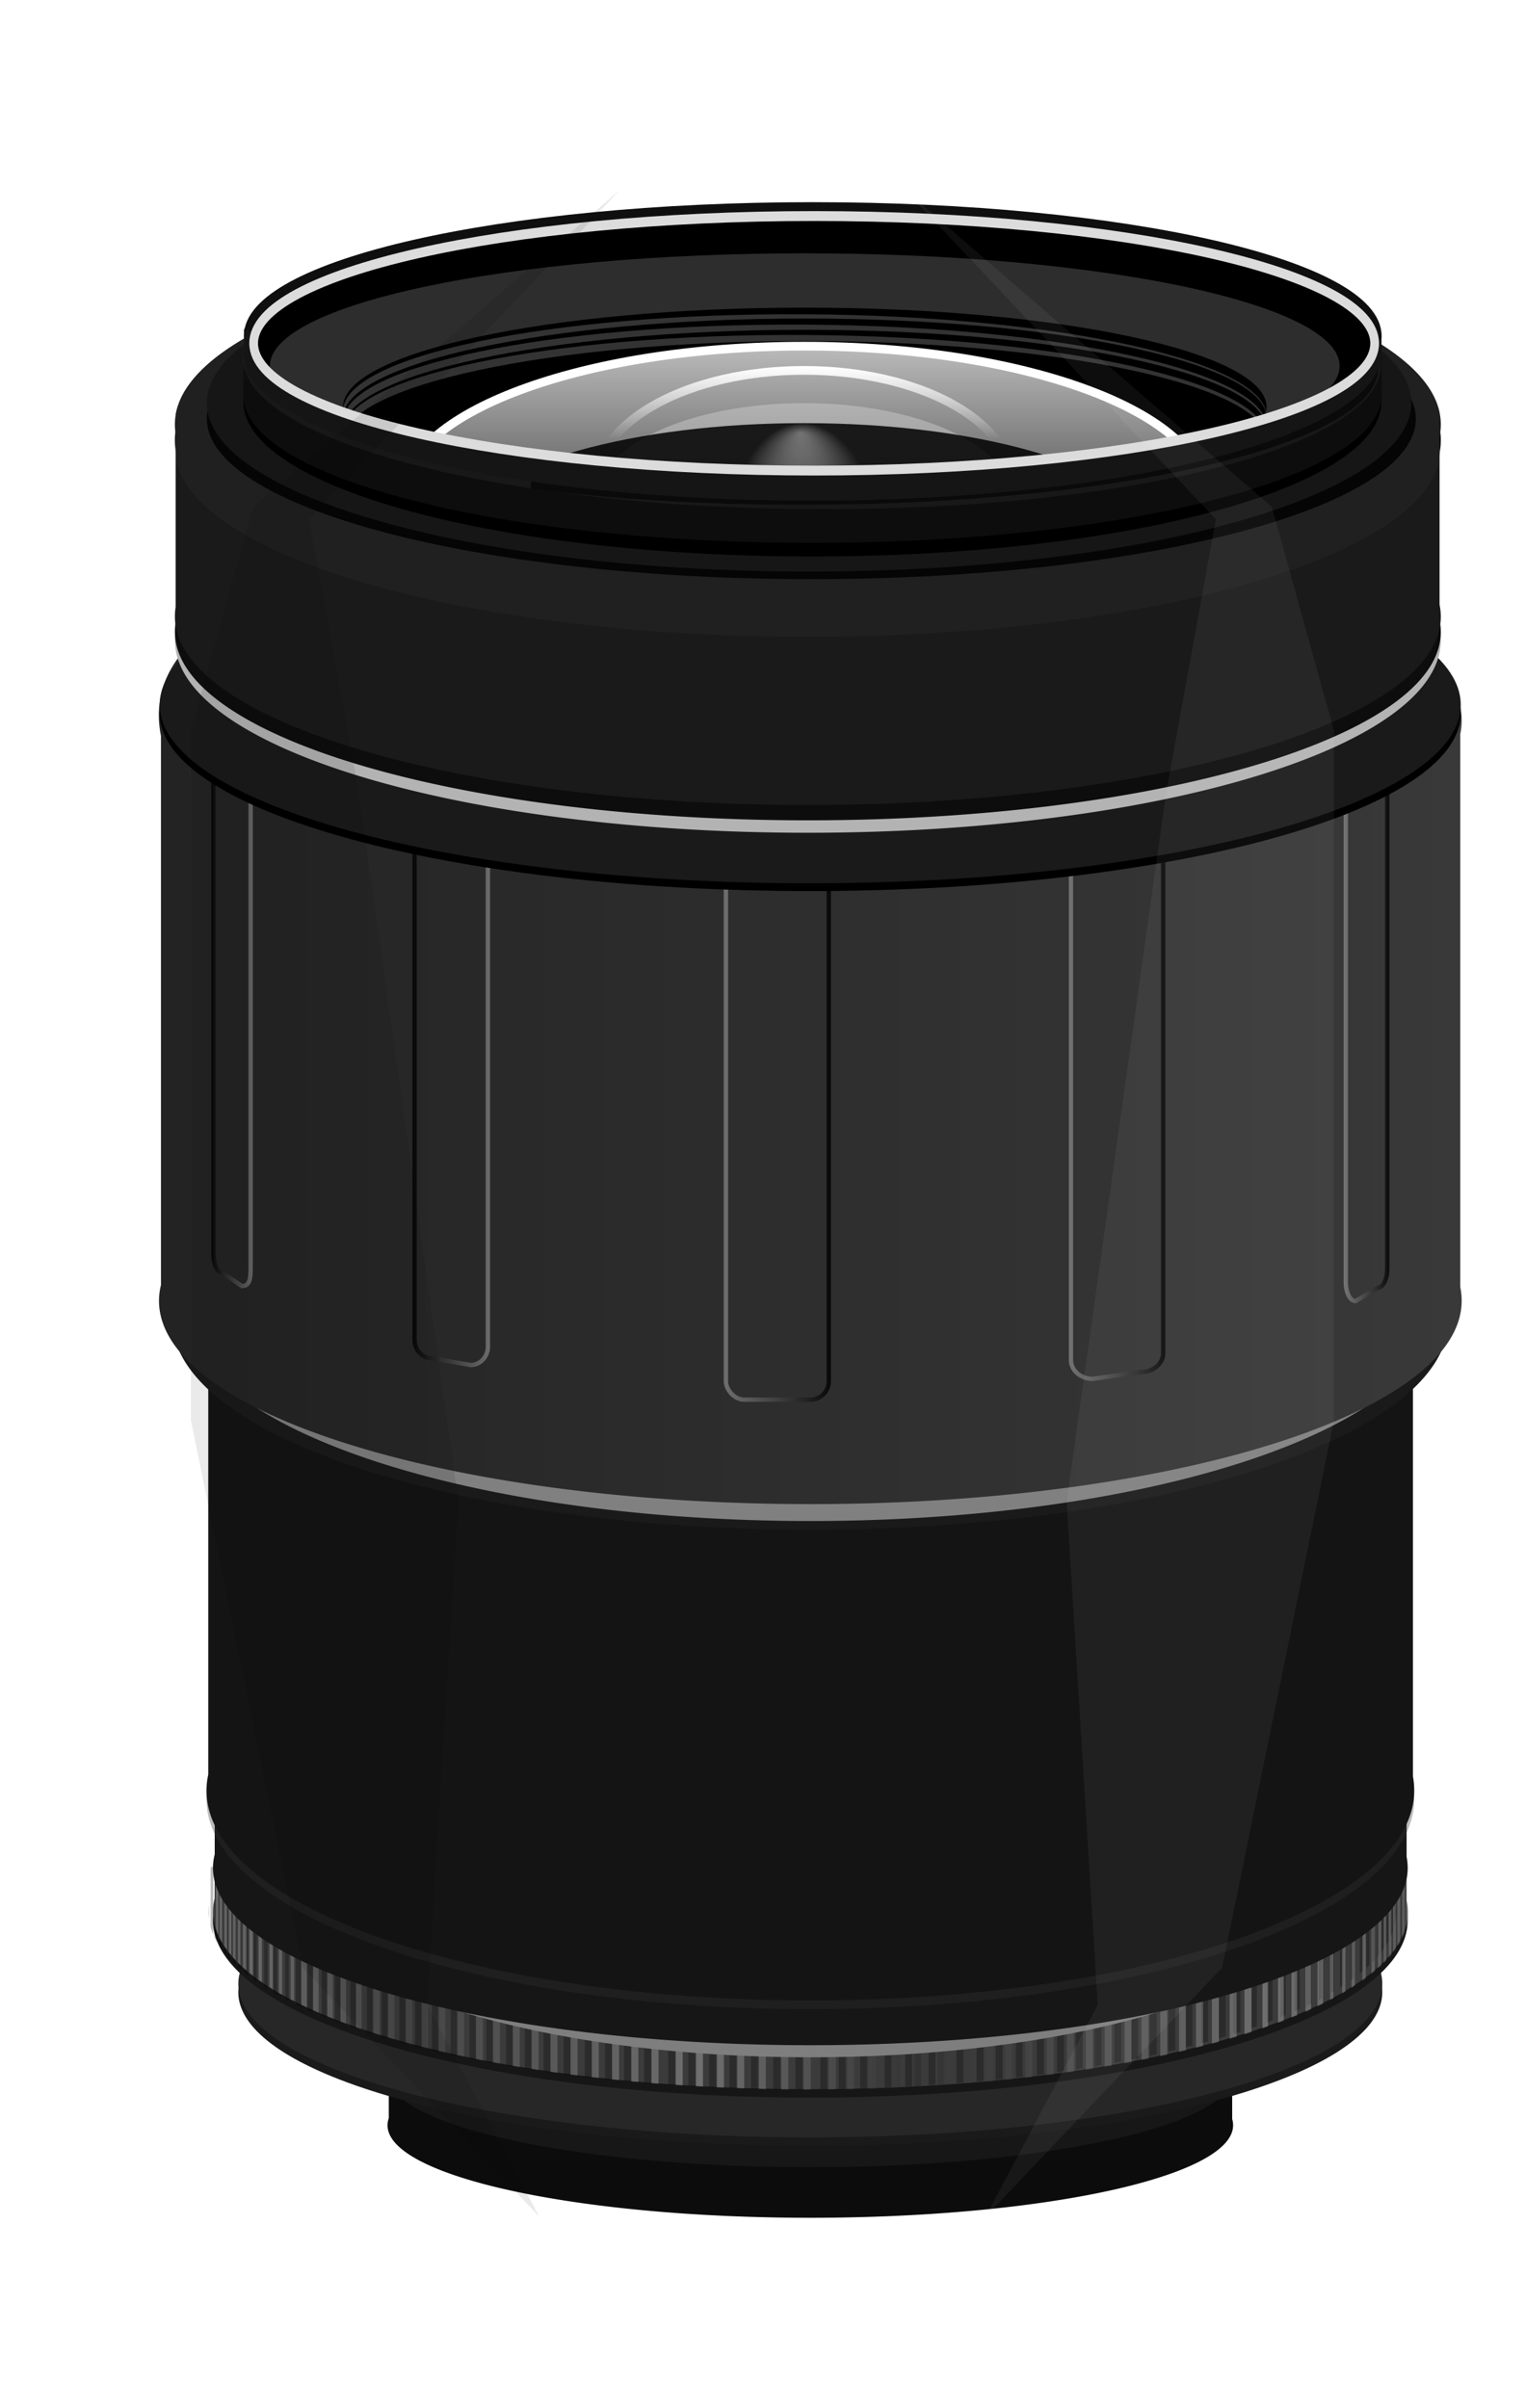 <svg xmlns="http://www.w3.org/2000/svg" xmlns:xlink="http://www.w3.org/1999/xlink" viewBox="0 0 442.56 698.86"><defs><linearGradient id="g" y2="541.47" gradientUnits="userSpaceOnUse" x2="500.98" gradientTransform="matrix(1.304 0 0 1.224 -380.88 -164.44)" y1="541.47" x1="483.68"><stop offset="0"/><stop offset="1" stop-opacity="0"/></linearGradient><linearGradient id="c"><stop offset="0" stop-color="#fff" stop-opacity="0"/><stop offset="1" stop-color="#fff"/></linearGradient><linearGradient id="a"><stop offset="0" stop-opacity="0"/><stop offset="1"/></linearGradient><linearGradient id="s" y2="400.08" gradientUnits="userSpaceOnUse" x2="56.051" gradientTransform="translate(461.51 -184.16) scale(1.223)" y1="400.08" x1="-144.95"><stop offset="0" stop-color="#333"/><stop offset="1"/></linearGradient><linearGradient id="d" y2="672.22" gradientUnits="userSpaceOnUse" x2="706.84" y1="672.22" x1="438"><stop offset="0" stop-color="#fff"/><stop offset=".173" stop-color="#646464"/><stop offset=".409" stop-color="#fff"/><stop offset=".592" stop-color="#191919"/><stop offset=".885" stop-color="#fff"/><stop offset="1" stop-color="#b3b3b3"/></linearGradient><linearGradient id="q" y2="399.26" gradientUnits="userSpaceOnUse" x2="212.89" gradientTransform="matrix(.654 0 0 1.269 224.23 -199.09)" y1="382.65" x1="212.89"><stop offset="0" stop-color="#fff"/><stop offset="1" stop-color="#fff" stop-opacity="0"/></linearGradient><linearGradient id="p" y2="435.91" gradientUnits="userSpaceOnUse" x2="212.89" gradientTransform="matrix(1.263 0 0 1.685 94.536 -365.73)" y1="375.31" x1="212.89"><stop offset="0" stop-color="#d8d8d8"/><stop offset="1" stop-color="#d8d8d8" stop-opacity="0"/></linearGradient><linearGradient id="i" y2="524.68" xlink:href="#a" gradientUnits="userSpaceOnUse" x2="701.13" gradientTransform="matrix(1.304 0 0 1.224 -380.88 -164.44)" y1="524.68" x1="690.92"/><linearGradient id="h" y2="543.11" xlink:href="#a" gradientUnits="userSpaceOnUse" x2="651.25" gradientTransform="matrix(1.304 0 0 1.224 -380.88 -164.44)" y1="543.11" x1="629.74"/><linearGradient id="f" y2="550.22" xlink:href="#a" gradientUnits="userSpaceOnUse" x2="576.84" gradientTransform="matrix(1.304 0 0 1.224 -380.88 -164.44)" y1="550.22" x1="552.95"/><linearGradient id="b"><stop offset="0" stop-color="#fff"/><stop offset="1" stop-color="#fff" stop-opacity="0"/></linearGradient><linearGradient id="j" y2="521.1" gradientUnits="userSpaceOnUse" x2="448.17" gradientTransform="matrix(1.304 0 0 1.224 -380.88 -164.44)" y1="521.1" x1="438.9"><stop offset="0"/><stop offset="1" stop-opacity="0"/></linearGradient><linearGradient id="n" y2="524.68" xlink:href="#b" gradientUnits="userSpaceOnUse" x2="701.13" gradientTransform="matrix(1.304 0 0 1.224 -380.88 -164.44)" y1="524.68" x1="690.92"/><linearGradient id="m" y2="543.11" xlink:href="#b" gradientUnits="userSpaceOnUse" x2="651.25" gradientTransform="matrix(1.304 0 0 1.224 -380.88 -164.44)" y1="543.11" x1="629.74"/><linearGradient id="k" y2="550.22" xlink:href="#b" gradientUnits="userSpaceOnUse" x2="576.84" gradientTransform="matrix(1.304 0 0 1.224 -380.88 -164.44)" y1="550.22" x1="552.95"/><linearGradient id="l" y2="541.47" xlink:href="#c" gradientUnits="userSpaceOnUse" x2="500.98" gradientTransform="matrix(1.304 0 0 1.224 -380.88 -164.44)" y1="541.47" x1="483.68"/><linearGradient id="o" y2="521.1" xlink:href="#c" gradientUnits="userSpaceOnUse" x2="448.17" gradientTransform="matrix(1.304 0 0 1.224 -380.88 -164.44)" y1="521.1" x1="438.9"/><linearGradient id="e" y2="544.12" gradientUnits="userSpaceOnUse" x2="717.2" gradientTransform="matrix(1.304 0 0 1.224 -380.88 -164.44)" y1="544.12" x1="427.29"><stop offset="0" stop-color="#232323"/><stop offset="1" stop-color="#393939"/></linearGradient><filter id="u" height="1.188" width="1.887" color-interpolation-filters="sRGB" y="-.094" x="-.443"><feGaussianBlur stdDeviation="18.214"/></filter><filter id="t" height="1.188" width="1.887" color-interpolation-filters="sRGB" y="-.094" x="-.443"><feGaussianBlur stdDeviation="18.214"/></filter><radialGradient id="r" fy="324.8" gradientUnits="userSpaceOnUse" cy="409.4" cx="212.89" gradientTransform="matrix(.239 -.007 .01 .368 308.46 187.65)" r="92.176"><stop offset="0" stop-color="#fff"/><stop offset="1" stop-color="#fff" stop-opacity="0"/></radialGradient></defs><g transform="translate(-130.15 -180.08)"><path d="M365.32 693.41c-67.762 0-122.71 12.016-122.71 26.85 0 .695.133 1.389.37 2.07v72.51a6.301 6.301 0 00-.37 2.07c0 14.834 54.943 26.85 122.71 26.85 67.762 0 122.68-12.016 122.68-26.85 0-.606-.084-1.213-.265-1.81v-73.03c.181-.597.265-1.204.265-1.81 0-14.834-54.916-26.85-122.68-26.85z" fill="#0c0c0c"/><path d="M365.32 678.73c-67.762 0-122.71 12.016-122.71 26.85 0 .695.133 1.389.37 2.07v72.51a6.301 6.301 0 00-.37 2.07c0 14.834 54.943 26.85 122.71 26.85 67.762 0 122.68-12.016 122.68-26.85 0-.606-.084-1.213-.265-1.81V707.39c.181-.597.265-1.204.265-1.81 0-14.834-54.916-26.85-122.68-26.85z" fill="#171717"/><path d="M365.32 586.32c-91.675 0-166.01 19.963-166.01 44.607 0 1.155.18 2.307.501 3.44v120.47a12.627 12.627 0 00-.501 3.44c0 24.644 74.331 44.607 166.01 44.607 91.675 0 165.97-19.963 165.97-44.607 0-1.007-.113-2.016-.358-3.006V633.94c.245-.99.358-2 .358-3.007 0-24.644-74.295-44.607-165.97-44.607z" fill="#1a1a1a"/><path d="M365.32 583.87c-91.675 0-166.01 19.963-166.01 44.607 0 1.155.18 2.307.501 3.44v120.47a12.627 12.627 0 00-.501 3.44c0 24.644 74.331 44.607 166.01 44.607 91.675 0 165.97-19.963 165.97-44.607 0-1.007-.113-2.016-.358-3.006V631.49c.245-.99.358-2 .358-3.007 0-24.644-74.295-44.607-165.97-44.607z" fill="#272727"/><path d="M365.33 539.11c-95.745 0-173.38 23.025-173.38 51.45 0 1.332.188 2.661.523 3.968v138.94a15.98 15.98 0 00-.523 3.968c0 28.424 77.631 51.45 173.38 51.45 95.745 0 173.34-23.025 173.34-51.45 0-1.162-.118-2.325-.374-3.468v-139.94c.256-1.143.374-2.306.374-3.468 0-28.424-77.594-51.45-173.34-51.45z" fill="#161616"/><path d="M365.33 536.66c-95.745 0-173.38 23.025-173.38 51.45 0 1.332.188 2.661.523 3.968v138.94a15.98 15.98 0 00-.523 3.968c0 28.424 77.631 51.45 173.38 51.45 95.745 0 173.34-23.025 173.34-51.45 0-1.162-.118-2.325-.374-3.468v-139.94c.256-1.143.374-2.306.374-3.468 0-28.424-77.594-51.45-173.34-51.45z" fill="#3b3b3b"/><path d="M191.633 721.826c-.211 0-.36.27-.36.612v16.904c.207.742.45 1.486.761 2.219v-19.124c0-.342-.19-.612-.4-.612zm1.162 1.3c-.21 0-.4.27-.4.612v18.589c.23.481.487.976.761 1.453V723.74c0-.343-.15-.612-.36-.612zm342.21.497c-.143.092-.281.317-.281.574v15.414c.452-1.52.721-3.035.721-4.59a16.13 16.13 0 00-.4-3.48v-7.917c-.015.006-.026-.01-.04 0zm-340.842 1.148c-.212 0-.401.27-.401.612v19.391c.225.351.472.685.721 1.033.038-.104.04-.217.04-.344v-20.08c0-.342-.149-.612-.36-.612zm339.848.115c-.21 0-.4.269-.4.611v16.982c.292-.599.538-1.192.761-1.798v-15.183c0-.343-.15-.612-.36-.612zm-338.597 1.53c-.212 0-.361.269-.361.611v19.545c.215.28.45.564.681.841.04-.094.08-.185.08-.306v-20.079c0-.342-.19-.612-.4-.612zm337.243.114c-.211 0-.4.27-.4.612v17.747c.286-.44.553-.895.801-1.34v-16.407c0-.342-.19-.612-.4-.612zm-1.264 1.652c-.211 0-.4.27-.4.612v17.862c.29-.375.537-.73.801-1.11v-16.752c0-.342-.19-.612-.4-.612zm-334.716 1.415c-.21 0-.4.27-.4.612v17.9c.24.273.507.532.761.803V730.21c0-.343-.15-.612-.36-.612zm1.443 1.3c-.211 0-.4.27-.4.613v18.128c.251.254.497.513.761.765V731.51c0-.343-.15-.612-.36-.612zm332.034.422c-.212 0-.401.307-.401.65v16.178c.264-.299.515-.616.761-.917v-15.261c0-.343-.15-.65-.36-.65zm-330.473.573c-.27 0-.481.27-.481.612v18.55c.311.283.634.56.962.841v-19.391c0-.343-.212-.612-.481-.612zm328.99.765c-.212 0-.401.27-.401.612v16.485c.26-.26.515-.541.761-.803v-15.68c0-.343-.15-.613-.36-.613zm-337.876.344c-.089.662-.12 1.361-.12 2.027 0 .66.037 1.297.12 1.951v-3.978zm10.78.612c-.269 0-.52.308-.52.65v18.36c.326.267.66.537 1.001.802v-19.161c0-.343-.212-.65-.48-.65zm325.533 0c-.269 0-.48.308-.48.65v17.02c.332-.298.647-.58.961-.88v-16.14c0-.343-.211-.65-.48-.65zm-322.928 1.76c-.269 0-.48.27-.48.612v18.664c.314.227.636.463.961.689v-19.353c0-.342-.211-.612-.48-.612zm321.084 0c-.269 0-.52.27-.52.612v16.904c.328-.265.646-.536.961-.803v-16.102c0-.342-.172-.612-.44-.612zm-317.962 1.644c-.27 0-.481.27-.481.612v19.124c.329.21.623.441.961.65V737.63c0-.343-.211-.612-.48-.612zm315.318.115c-.269 0-.48.27-.48.612v17.097c.329-.235.643-.452.961-.689v-16.407c0-.343-.212-.612-.48-.612zm-3.126 1.645c-.269 0-.48.27-.48.612v17.555c.333-.21.637-.437.961-.65V739.39c0-.343-.212-.612-.48-.612zm-309.515.122c-.269 0-.44.27-.44.612v18.933c.316.184.637.352.961.535v-19.467c0-.343-.252-.612-.52-.612zm3.487 1.3c-.27 0-.521.27-.521.612v19.507c.326.172.669.326 1.002.497v-20.003c0-.343-.212-.612-.481-.612zm303.299.421c-.27 0-.481.27-.481.612v17.365c.324-.188.644-.385.961-.574v-16.79c0-.343-.211-.612-.48-.612zm-300.204 1.11c-.327 0-.561.269-.561.611v19.507c.509.248 1.04.52 1.563.765.02-.064.04-.12.04-.191v-20.08a.607.607 0 00-.601-.612h-.44zm296.799.229c-.27 0-.521.27-.521.612v17.9c.318-.167.65-.33.962-.498v-17.402c0-.343-.172-.612-.441-.612zm-293.317 1.3c-.327 0-.641.27-.641.612v19.583c.517.232 1.034.459 1.563.688.021-.064.08-.118.08-.191v-20.08a.607.607 0 00-.601-.611h-.4zm289.744.23a.607.607 0 00-.6.612v18.205c.532-.254 1.084-.508 1.602-.765v-17.44a.607.607 0 00-.6-.612h-.402zm-3.446 1.53a.607.607 0 00-.602.612v18.282c.554-.243 1.064-.519 1.604-.765v-17.516c0-.343-.235-.612-.561-.612h-.441zm-282.251.65a.607.607 0 00-.601.612v18.932c.55.227 1.08.427 1.643.65v-19.582c0-.342-.315-.612-.641-.612h-.401zm3.887 1.185c-.327 0-.641.27-.641.612v19.239c.533.203 1.06.412 1.603.612v-19.85c0-.343-.234-.613-.561-.613h-.4zm274.32.536c-.327 0-.602.308-.602.65v17.517c.546-.22 1.069-.428 1.603-.65V748.04c0-.343-.274-.65-.6-.65h-.402zm-3.888 1.224a.607.607 0 00-.601.612v17.861c.558-.208 1.095-.438 1.643-.65v-17.21a.607.607 0 00-.601-.612h-.441zm-265.949.88c-.327 0-.641.269-.641.611v18.244c.532.186 1.062.39 1.603.574v-18.818c0-.342-.234-.612-.561-.612h-.401zm261.46 1.72c-.326 0-.6.308-.6.65v16.83c.534-.184 1.078-.388 1.603-.574v-16.255c0-.342-.234-.65-.561-.65h-.441zm-256.688.115a.607.607 0 00-.601.612v18.053c.67.215 1.362.438 2.044.65v-18.702a.607.607 0 00-.602-.612h-.841zm4.288 1.53a.607.607 0 00-.601.612v17.862c.656.196 1.337.38 2.004.573v-18.434c0-.342-.235-.612-.561-.612h-.842zm247.223.23c-.327 0-.642.27-.642.612v16.713c.682-.214 1.375-.432 2.044-.65V753.7a.607.607 0 00-.6-.612h-.802zm-4.329 1.53c-.327 0-.56.269-.56.611v16.485c.676-.198 1.338-.41 2.003-.612V755.23a.607.607 0 00-.601-.612h-.842zm-237.807.344c-.327 0-.562.27-.562.612v17.21c.665.184 1.33.355 2.004.536v-17.747a.607.607 0 00-.6-.612h-.842zm4.608 1.185a.607.607 0 00-.6.612v17.25c.67.172 1.323.366 2.003.535v-17.784c0-.342-.234-.612-.561-.612h-.842zm4.89.115a.607.607 0 00-.602.612v18.359c.677.16 1.36.338 2.044.497v-18.856a.607.607 0 00-.6-.612h-.842zm223.22.42a.607.607 0 00-.6.613v15.873c.683-.185 1.33-.386 2.003-.574v-15.299c0-.342-.234-.612-.56-.612h-.842zm-217.752.882c-.327 0-.641.27-.641.612v18.283c.673.148 1.362.313 2.044.459v-18.74c0-.343-.235-.613-.561-.613h-.842zm213.2.344c-.327 0-.641.27-.641.612v15.835c.69-.173 1.364-.359 2.044-.535v-15.3c0-.342-.234-.611-.561-.611h-.842zm-4.93.115a.607.607 0 00-.6.612v16.904c.666-.155 1.346-.3 2.003-.459v-16.446c0-.343-.234-.612-.56-.612h-.842zm-202.869.196a.607.607 0 00-.601.612v18.78c.66.133 1.337.25 2.004.382v-19.162a.607.607 0 00-.601-.612h-.802zm197.453 1.109a.607.607 0 00-.601.612v16.828c.667-.143 1.344-.274 2.004-.42V759.94c0-.342-.234-.612-.561-.612h-.842zm-5.45.65c-.327 0-.561.27-.561.612v17.288c.67-.133 1.34-.247 2.004-.383v-16.904a.607.607 0 00-.602-.612h-.841zm-187.071.536c-.327 0-.641.27-.641.612v17.44c.686.13 1.35.256 2.044.383v-17.823a.607.607 0 00-.602-.612h-.801zm5.73.114c-.326 0-.64.27-.64.612V779.6c.68.117 1.357.23 2.043.344V761.24a.607.607 0 00-.6-.611h-.802zm5.37 1.3c-.326 0-.56.308-.56.65v17.9c.66.105 1.338.204 2.004.306V762.58c0-.343-.275-.65-.601-.65h-.842zm171.08.345c-.327 0-.561.27-.561.612v15.948c.673-.124 1.336-.255 2.003-.382v-15.567a.607.607 0 00-.6-.612h-.842zm-5.731.115c-.327 0-.561.269-.561.611v16.83c.671-.114 1.337-.23 2.003-.345V763a.607.607 0 00-.6-.612h-.842zm-159.897.229c-.327 0-.561.27-.561.612v18.09c.664.097 1.334.213 2.003.306V763.23a.607.607 0 00-.6-.612h-.842zm5.85.956a.607.607 0 00-.6.612v17.938c.673.088 1.326.181 2.003.267v-18.205c0-.343-.234-.612-.56-.612h-.842zm148.613.123c-.327 0-.561.27-.561.612v16.407c.664-.103 1.345-.2 2.004-.306V764.31a.607.607 0 00-.601-.612h-.842zm-5.37.65c-.327 0-.641.27-.641.612v16.56c.685-.097 1.363-.206 2.043-.306V764.96a.607.607 0 00-.6-.612h-.802zm-137.095.994a.607.607 0 00-.601.612v16.944c.665.078 1.334.153 2.003.23v-17.173c0-.343-.234-.612-.56-.612h-.842zm131.252 0c-.326 0-.64.27-.64.612v16.37c.689-.089 1.358-.177 2.043-.268v-16.102c0-.342-.234-.611-.56-.611h-.843zm-125.397.995a.607.607 0 00-.601.612v16.598c.666.07 1.333.124 2.004.191v-16.79c0-.343-.235-.612-.562-.612h-.841zm5.53.42c-.327 0-.56.27-.56.612v16.753c.661.062 1.338.093 2.003.153V767.37a.607.607 0 00-.601-.612h-.842zm113.696.345a.607.607 0 00-.6.612v15.336c.67-.077 1.336-.15 2.003-.23v-15.107c0-.343-.234-.612-.56-.612h-.843zm-107.844.65a.607.607 0 00-.601.612v16.254c.666.055 1.334.1 2.003.153v-16.407c0-.343-.234-.612-.56-.612h-.842zm101.993.306c-.327 0-.601.307-.601.65V783.7c.68-.07 1.367-.158 2.044-.23v-14.762c0-.343-.274-.65-.601-.65h-.842zm-95.02.114a.607.607 0 00-.601.612v16.332c.669.046 1.332.11 2.004.153v-16.485c0-.342-.234-.612-.561-.612h-.842zm89.53.345c-.327 0-.641.27-.641.612v15.107a503.82 503.82 0 002.044-.19v-14.918a.607.607 0 00-.602-.612h-.801zm-77.627.114a.607.607 0 00-.601.612v16.599c.666.031 1.335.047 2.003.076v-16.675c0-.343-.234-.612-.56-.612h-.842zm-6.052.536a.607.607 0 00-.6.612v15.72c.663.038 1.336.078 2.003.114v-15.835c0-.342-.234-.612-.561-.612h-.842zm62.88 0c-.327 0-.561.27-.561.612v15.91c.668-.034 1.337-.077 2.003-.114v-15.796a.607.607 0 00-.6-.612h-.842zm6.813 0a.607.607 0 00-.602.612v15.529c.673-.044 1.335-.108 2.004-.153v-15.375c0-.343-.234-.612-.56-.612h-.842zm8.135.344c-.327 0-.641.27-.641.612v14.61c.686-.054 1.36-.133 2.044-.19v-14.42c0-.342-.235-.611-.561-.611h-.842zm-65.926.076c-.326 0-.6.308-.6.65v15.835c.669.025 1.331.055 2.003.077v-15.91c0-.343-.234-.65-.561-.65h-.842zm6.212 0c-.327 0-.561.308-.561.65v16.026c.668.018 1.334.062 2.004.077v-16.102c0-.342-.274-.65-.601-.65h-.842zm6.492 0c-.326 0-.6.308-.6.65v16.18c.675.01 1.366.03 2.043.038v-16.217c0-.342-.274-.65-.6-.65h-.843zm6.493 0c-.327 0-.641.308-.641.65v16.255c.681.003 1.36 0 2.044 0v-16.254c0-.343-.235-.65-.562-.65h-.841zm7.173 0c-.327 0-.56.308-.56.65v16.217c.668-.006 1.337-.03 2.003-.038v-16.179c0-.342-.274-.65-.601-.65h-.842zm5.33 0c-.326 0-.6.308-.6.65v16.141c.685-.012 1.36-.023 2.043-.038v-16.101c0-.343-.314-.65-.641-.65h-.802zm6.252 0c-.327 0-.6.308-.6.65v16.026c.668-.019 1.336-.055 2.003-.076v-15.949c0-.342-.234-.65-.561-.65h-.842zm7.094 0c-.327 0-.601.308-.601.65v15.758c.664-.027 1.342-.085 2.003-.114v-15.643c0-.342-.234-.65-.56-.65h-.842z" opacity=".267"/><path d="M438.75 645.81c-.165 0-.281.22-.281.5v13.812c.162.606.35 1.214.594 1.813V646.31c0-.28-.148-.5-.313-.5zm.906 1.063c-.165 0-.312.22-.312.5v15.187c.18.394.38.798.594 1.188v-16.375c0-.28-.117-.5-.282-.5zm266.84.41c-.111.074-.219.258-.219.468v12.594c.353-1.241.563-2.48.563-3.75 0-.949-.115-1.91-.313-2.844v-6.468c-.011.005-.02-.008-.03 0zm-265.78.937c-.165 0-.312.22-.312.5v15.844c.176.287.368.56.562.844a.858.858 0 00.032-.282V648.72c0-.28-.117-.5-.282-.5zm265 .094c-.165 0-.312.22-.312.5v13.875c.228-.49.42-.974.593-1.47v-12.405c0-.28-.116-.5-.28-.5zm-264.03 1.25c-.165 0-.281.22-.281.5v15.969c.168.228.352.46.531.687.031-.077.063-.15.063-.25v-16.406c0-.28-.148-.5-.313-.5zm262.97.093c-.165 0-.312.22-.312.5v14.5c.223-.359.431-.73.625-1.093v-13.406c0-.28-.148-.5-.313-.5zm-.97 1.35c-.165 0-.312.22-.312.5v14.594c.227-.306.42-.597.625-.906v-13.68c0-.28-.148-.5-.313-.5zm-261 1.157c-.165 0-.312.22-.312.5v14.625c.187.223.395.434.593.656v-15.281c0-.28-.116-.5-.28-.5zm1.125 1.062c-.165 0-.312.22-.312.5v14.812c.196.208.387.419.593.625v-15.438c0-.28-.116-.5-.28-.5zm258.91.344c-.165 0-.312.251-.312.531v13.22c.205-.245.402-.505.594-.75V654.1c0-.28-.117-.531-.282-.531zm-257.69.469c-.21 0-.375.22-.375.5v15.156c.243.231.495.457.75.687v-15.844c0-.28-.165-.5-.375-.5zm256.53.625c-.165 0-.312.22-.312.5v13.469c.202-.213.401-.443.593-.657v-12.812c0-.28-.116-.5-.28-.5zm-263.47.28a13.291 13.291 0 00-.093 1.657c0 .54.029 1.06.093 1.594v-3.25zm8.406.5c-.21 0-.406.252-.406.532v15c.255.219.515.44.781.656v-15.656c0-.28-.165-.53-.375-.53zm253.84 0c-.21 0-.375.252-.375.532v13.906c.26-.243.505-.473.75-.719v-13.188c0-.28-.165-.53-.375-.53zm-251.81 1.438c-.21 0-.375.22-.375.5v15.25c.246.186.497.379.75.563v-15.812c0-.28-.165-.5-.375-.5zm250.38 0c-.21 0-.406.22-.406.5v13.812c.257-.216.505-.438.75-.656v-13.156c0-.28-.134-.5-.344-.5zm-247.94 1.344c-.21 0-.375.22-.375.5v15.625c.257.172.487.361.75.531v-16.156c0-.28-.165-.5-.375-.5zm245.88.094c-.21 0-.375.22-.375.5v13.969c.257-.192.503-.37.75-.563V658.82c0-.28-.165-.5-.375-.5zm-2.437 1.344c-.21 0-.375.22-.375.5v14.344c.26-.173.497-.358.75-.532v-13.812c0-.28-.165-.5-.375-.5zm-241.36.1c-.21 0-.344.22-.344.5v15.469c.247.15.498.287.75.437v-15.906c0-.28-.196-.5-.406-.5zm2.719 1.062c-.21 0-.407.22-.407.5v15.938c.255.14.522.267.782.406v-16.344c0-.28-.165-.5-.375-.5zm236.5.344c-.21 0-.375.22-.375.5v14.188c.253-.153.502-.314.75-.469V661.67c0-.28-.165-.5-.375-.5zm-234.09.91c-.255 0-.438.22-.438.5v15.938c.397.202.812.425 1.219.625.016-.052.031-.098.031-.156V662.58c0-.28-.213-.5-.468-.5h-.344zm231.43.19c-.21 0-.407.22-.407.5v14.625c.248-.136.507-.27.75-.406v-14.22c0-.28-.133-.5-.343-.5zm-228.72 1.062c-.255 0-.5.22-.5.5v16c.403.19.806.376 1.219.563.016-.053.062-.097.062-.156v-16.406c0-.28-.214-.5-.469-.5h-.312zm225.94.188c-.255 0-.469.22-.469.5v14.875c.416-.208.846-.415 1.25-.625v-14.25c0-.28-.214-.5-.469-.5h-.312zm-2.688 1.25c-.255 0-.469.22-.469.5v14.938c.432-.199.83-.424 1.25-.625V665.27c0-.28-.182-.5-.437-.5h-.344zm-220.09.531c-.255 0-.469.22-.469.5v15.47c.43.184.843.348 1.282.53v-16c0-.28-.245-.5-.5-.5h-.313zm3.031.969c-.254 0-.5.22-.5.5v15.719c.416.166.827.336 1.25.5v-16.22c0-.279-.182-.5-.437-.5h-.313zm213.91.44c-.254 0-.468.251-.468.531v14.312c.425-.18.833-.349 1.25-.531V667.24c0-.28-.214-.531-.47-.531h-.312zm-3.03 1c-.256 0-.47.22-.47.5v14.594c.436-.17.855-.359 1.282-.531V668.21c0-.28-.214-.5-.47-.5h-.343zm-207.38.719c-.256 0-.5.22-.5.5v14.906c.414.152.827.318 1.25.468v-15.375c0-.28-.183-.5-.438-.5h-.313zm203.88 1.406c-.256 0-.47.251-.47.531v13.75c.417-.15.84-.317 1.25-.469v-13.28c0-.28-.182-.532-.437-.532h-.344zm-200.16.094c-.256 0-.47.22-.47.5v14.75c.523.176 1.062.358 1.594.53v-15.28c0-.28-.214-.5-.468-.5h-.657zm3.343 1.25c-.255 0-.469.22-.469.5v14.594c.512.16 1.043.31 1.563.468V671.68c0-.28-.183-.5-.438-.5h-.656zm192.78.187c-.255 0-.5.22-.5.5v13.656c.532-.175 1.072-.353 1.594-.531v-13.125c0-.28-.214-.5-.469-.5h-.625zm-3.375 1.25c-.255 0-.437.22-.437.5v13.47c.527-.163 1.043-.336 1.562-.5v-12.97c0-.28-.214-.5-.469-.5h-.656zm-185.44.28c-.255 0-.437.22-.437.5v14.062c.518.15 1.036.29 1.562.438v-14.5c0-.28-.214-.5-.469-.5h-.656zm3.594.969c-.255 0-.469.22-.469.5v14.094c.523.14 1.033.299 1.563.437v-14.53c0-.28-.183-.5-.438-.5h-.656zm3.812.094c-.255 0-.468.22-.468.5v15c.527.131 1.06.276 1.593.406v-15.406c0-.28-.213-.5-.468-.5h-.657zm174.06.343c-.255 0-.468.22-.468.5v12.97c.533-.152 1.037-.316 1.562-.47v-12.5c0-.28-.183-.5-.437-.5h-.657zm-169.8.72c-.255 0-.5.22-.5.5v14.938c.526.121 1.063.257 1.594.375v-15.312c0-.28-.182-.5-.437-.5h-.657zm166.25.282c-.255 0-.5.22-.5.5v12.938c.538-.142 1.064-.294 1.594-.438v-12.5c0-.28-.182-.5-.437-.5h-.657zm-3.843.093c-.255 0-.47.22-.47.5v13.812c.52-.127 1.05-.245 1.563-.375v-13.438c0-.28-.182-.5-.437-.5h-.656zm-158.19.16c-.255 0-.47.22-.47.5v15.344c.516.11 1.043.206 1.563.313v-15.656c0-.28-.214-.5-.468-.5h-.625zm153.97.906c-.255 0-.47.22-.47.5v13.75c.52-.117 1.049-.224 1.563-.343v-13.406c0-.28-.182-.5-.437-.5h-.656zm-4.25.532c-.255 0-.438.22-.438.5v14.125c.523-.109 1.045-.202 1.563-.313v-13.812c0-.28-.214-.5-.47-.5h-.655zm-145.88.437c-.255 0-.5.22-.5.5v14.25c.535.106 1.053.21 1.593.313v-14.562c0-.28-.214-.5-.468-.5h-.625zm4.468.094c-.255 0-.5.22-.5.5v15c.531.096 1.059.188 1.594.281v-15.28c0-.28-.214-.5-.469-.5h-.625zm4.19 1.06c-.255 0-.437.251-.437.531v14.625c.515.086 1.043.167 1.562.25v-14.875c0-.28-.214-.531-.468-.531h-.657zm133.41.281c-.255 0-.437.22-.437.5v13.031c.525-.101 1.042-.209 1.562-.312v-12.72c0-.28-.214-.5-.468-.5h-.657zm-4.468.094c-.255 0-.438.22-.438.5v13.75c.524-.093 1.043-.187 1.563-.281v-13.47c0-.28-.214-.5-.47-.5h-.655zm-124.69.19c-.255 0-.438.22-.438.5v14.78c.518.08 1.04.174 1.563.25v-15.03c0-.28-.214-.5-.47-.5h-.655zm4.562.781c-.255 0-.469.22-.469.5v14.656c.525.072 1.034.149 1.563.219v-14.875c0-.28-.183-.5-.438-.5h-.656zm115.88.1c-.255 0-.437.22-.437.5v13.406c.517-.084 1.048-.164 1.562-.25v-13.156c0-.28-.214-.5-.469-.5h-.656zm-4.187.531c-.255 0-.5.22-.5.5v13.531c.534-.079 1.063-.168 1.593-.25v-13.28c0-.28-.214-.5-.468-.5h-.625zm-106.91.813c-.255 0-.47.22-.47.5v13.844c.52.064 1.041.125 1.563.187v-14.03c0-.28-.182-.5-.437-.5h-.656zm102.34 0c-.255 0-.5.22-.5.5v13.375c.537-.072 1.06-.145 1.593-.219v-13.156c0-.28-.182-.5-.437-.5h-.656zm-97.781.812c-.255 0-.47.22-.47.5v13.562c.52.058 1.04.101 1.563.157v-13.72c0-.28-.182-.5-.437-.5h-.656zm4.312.344c-.255 0-.437.22-.437.5v13.688c.516.05 1.043.076 1.562.125v-13.812c0-.28-.214-.5-.469-.5h-.656zm88.656.281c-.255 0-.469.22-.469.5v12.531c.524-.063 1.042-.122 1.563-.187v-12.344c0-.28-.183-.5-.438-.5h-.656zm-84.094.532c-.255 0-.469.22-.469.5v13.28c.52.046 1.04.083 1.563.126v-13.406c0-.28-.183-.5-.438-.5h-.656zm79.531.25c-.255 0-.469.251-.469.53v12.25c.53-.056 1.066-.128 1.594-.187v-12.062c0-.28-.214-.53-.469-.53h-.656zm-74.094.093c-.255 0-.469.22-.469.5v13.344c.522.038 1.04.09 1.563.125v-13.469c0-.28-.183-.5-.438-.5h-.656zm69.812.282c-.255 0-.5.22-.5.5v12.344c.534-.051 1.063-.104 1.594-.157V684.47c0-.28-.214-.5-.469-.5h-.625zm-60.531.093c-.255 0-.469.22-.469.5v13.562c.52.026 1.041.039 1.563.063v-13.625c0-.28-.183-.5-.438-.5h-.656zm-4.719.438c-.255 0-.469.22-.469.5v12.844c.518.031 1.043.064 1.563.093V685c0-.28-.183-.5-.438-.5h-.656zm49.031 0c-.255 0-.437.22-.437.5v13c.521-.029 1.043-.064 1.562-.094v-12.906c0-.28-.214-.5-.469-.5h-.656zm5.313 0c-.255 0-.469.22-.469.5v12.688c.524-.036 1.04-.088 1.562-.125v-12.562c0-.28-.182-.5-.437-.5h-.656zm6.344.281c-.255 0-.5.22-.5.5v11.938c.535-.045 1.06-.11 1.593-.156v-11.781c0-.28-.182-.5-.437-.5h-.656zm-51.406.063c-.255 0-.47.25-.47.53v12.939c.523.02 1.04.044 1.563.062v-13c0-.28-.182-.531-.437-.531h-.656zm4.843 0c-.255 0-.437.25-.437.53v13.095c.52.014 1.04.05 1.562.062v-13.156c0-.28-.214-.531-.468-.531h-.657zm5.063 0c-.255 0-.469.25-.469.53v13.22c.527.008 1.066.025 1.594.031v-13.25c0-.28-.214-.531-.469-.531h-.656zm5.062 0c-.255 0-.5.25-.5.53v13.282c.532.002 1.061 0 1.594 0v-13.281c0-.28-.182-.531-.437-.531h-.657zm5.594 0c-.255 0-.437.25-.437.53v13.25c.52-.004 1.042-.024 1.562-.03v-13.22c0-.28-.214-.53-.469-.53h-.656zm4.156 0c-.255 0-.468.25-.468.53v13.189c.534-.01 1.06-.02 1.593-.032v-13.156c0-.28-.245-.53-.5-.53h-.625zm4.875 0c-.255 0-.468.25-.468.53v13.095c.521-.016 1.042-.045 1.562-.063v-13.03c0-.28-.183-.532-.437-.532h-.657zm5.532 0c-.255 0-.47.25-.47.53v12.876c.519-.023 1.047-.07 1.563-.094v-12.78c0-.28-.182-.532-.437-.532h-.656z" opacity=".267" fill="url(#d)" transform="matrix(1.29 0 0 1.224 -372.92 -68.581)"/><path d="M365.32 523.9c-84.043 0-152.19 23.348-152.19 52.17 0 1.351.165 2.698.46 4.023v140.89a18.581 18.581 0 00-.46 4.024c0 28.822 68.143 52.17 152.19 52.17 84.043 0 152.15-23.348 152.15-52.17 0-1.178-.104-2.358-.328-3.516v-141.9c.224-1.159.328-2.339.328-3.517 0-28.822-68.111-52.17-152.15-52.17z" fill="#7e7e7e"/><path d="M365.33 523.9c-95.745 0-173.38 23.025-173.38 51.45 0 1.332.188 2.661.523 3.968v138.94a15.98 15.98 0 00-.523 3.968c0 28.424 77.631 51.45 173.38 51.45 95.745 0 173.34-23.025 173.34-51.45 0-1.162-.118-2.325-.374-3.468v-139.94c.256-1.143.374-2.306.374-3.468 0-28.424-77.594-51.45-173.34-51.45z" fill="#161616"/><path d="M365.33 467.45c-96.787 0-175.26 27.263-175.26 60.92 0 1.578.19 3.15.529 4.698v164.52a21.988 21.988 0 00-.529 4.699c0 33.656 78.477 60.92 175.26 60.92 96.787 0 175.23-27.263 175.23-60.92 0-1.376-.12-2.754-.378-4.106v-165.7c.258-1.353.378-2.73.378-4.106 0-33.656-78.439-60.92-175.23-60.92z" opacity=".328" fill="#333"/><path d="M365.33 464.92c-96.787 0-175.26 27.263-175.26 60.92 0 1.578.19 3.15.529 4.698v164.52a21.988 21.988 0 00-.529 4.699c0 33.656 78.477 60.92 175.26 60.92 96.787 0 175.23-27.263 175.23-60.92 0-1.376-.12-2.754-.378-4.106v-165.7c.258-1.353.378-2.73.378-4.106 0-33.656-78.439-60.92-175.23-60.92z" fill="#141414"/><path d="M365.33 328.29c-102.27 0-185.19 27.263-185.19 60.92 0 1.578.201 3.15.559 4.698v164.52a20.862 20.862 0 00-.559 4.699c0 33.656 82.922 60.92 185.19 60.92s185.15-27.263 185.15-60.92c0-1.376-.127-2.754-.4-4.106v-165.7c.273-1.353.4-2.73.4-4.106 0-33.656-82.882-60.92-185.15-60.92z" fill="#1a1a1a"/><path d="M365.33 320.68c-100.51 0-182 27.734-182 61.971 0 1.605.198 3.205.55 4.78v167.36a21.931 21.931 0 00-.55 4.779c0 34.237 81.493 61.97 182 61.97s181.96-27.733 181.96-61.97c0-1.4-.124-2.8-.392-4.177v-168.56c.268-1.376.392-2.778.392-4.177 0-34.237-81.454-61.971-181.96-61.971z" fill="gray"/><path d="M365.33 330.13c-27.318 1.643-200.7 1.83-188.47 63.564v159.37a19.229 19.229 0 00-.57 4.551c0 32.603 84.643 59.013 189.04 59.013 104.39 0 189-26.41 189-59.013 0-1.332-.13-2.667-.408-3.977v-160.52c.278-1.31.407-2.645.407-3.978 0-32.603-84.603-59.013-189-59.013z" fill="url(#e)"/><rect ry="5.346" height="154.73" width="29.838" y="431.59" x="340.82" opacity=".822" stroke="url(#f)" stroke-width="1.263" fill="none"/><path d="M255.48 420.22h11.255c2.77 0 5 2.385 5 5.346v145.35c0 2.962-2.23 5.347-5 5.347l-11.255-1.967c-2.77 0-5-2.385-5-5.347V425.57c0-2.962 2.23-5.346 5-5.346z" opacity=".822" stroke="url(#g)" stroke-width="1.263" fill="none"/><path d="M461.41 420.22h-14.163c-3.485 0-6.291 2.446-6.291 5.484v149.09c0 3.038 2.806 5.484 6.291 5.484l14.163-2.018c3.485 0 6.291-2.445 6.291-5.484v-147.07c0-3.038-2.806-5.484-6.291-5.484z" opacity=".822" stroke="url(#h)" stroke-width="1.263" fill="none"/><path d="M529.9 397.66h-6.358c-1.564 0-2.824 2.446-2.824 5.484v149.09c0 3.038 1.26 5.484 2.824 5.484l6.358-3.872c1.565 0 2.824-2.446 2.824-5.484v-145.22c0-3.038-1.26-5.484-2.824-5.484z" opacity=".822" stroke="url(#i)" stroke-width="1.263" fill="none"/><path d="M194.63 393.29h5.708c1.405 0 2.536 2.446 2.536 5.484v149.09c0 3.038-.11 5.484-2.536 5.484l-5.708-3.872c-1.405 0-2.536-2.446-2.536-5.484v-145.22c0-3.038 1.131-5.484 2.536-5.484z" opacity=".822" stroke="url(#j)" stroke-width="1.263" fill="none"/><rect ry="5.346" height="154.73" width="29.838" y="431.59" x="340.82" opacity=".312" stroke="url(#k)" stroke-width="1.263" fill="none"/><path d="M255.48 420.22h11.255c2.77 0 5 2.385 5 5.346v145.35c0 2.962-2.23 5.347-5 5.347l-11.255-1.967c-2.77 0-5-2.385-5-5.347V425.57c0-2.962 2.23-5.346 5-5.346z" opacity=".312" stroke="url(#l)" stroke-width="1.263" fill="none"/><path d="M461.41 420.22h-14.163c-3.485 0-6.291 2.446-6.291 5.484v149.09c0 3.038 2.806 5.484 6.291 5.484l14.163-2.018c3.485 0 6.291-2.445 6.291-5.484v-147.07c0-3.038-2.806-5.484-6.291-5.484z" opacity=".312" stroke="url(#m)" stroke-width="1.263" fill="none"/><path d="M529.9 397.66h-6.358c-1.564 0-2.824 2.446-2.824 5.484v149.09c0 3.038 1.26 5.484 2.824 5.484l6.358-3.872c1.565 0 2.824-2.446 2.824-5.484v-145.22c0-3.038-1.26-5.484-2.824-5.484z" opacity=".312" stroke="url(#n)" stroke-width="1.263" fill="none"/><path d="M194.63 393.29h5.708c1.405 0 2.536 2.446 2.536 5.484v149.09c0 3.038-.11 5.484-2.536 5.484l-5.708-3.872c-1.405 0-2.536-2.446-2.536-5.484v-145.22c0-3.038 1.131-5.484 2.536-5.484z" opacity=".312" stroke="url(#o)" stroke-width="1.263" fill="none"/><path d="M554.063 387.111c0 28.494-84.52 51.595-188.78 51.595s-188.78-23.099-188.78-51.595c0-28.494 84.52-51.595 188.78-51.595s188.78 23.099 188.78 51.595z"/><path d="M554.063 384.64c0 28.606-84.52 51.797-188.78 51.797s-188.78-23.19-188.78-51.796c0-28.606 84.52-51.797 188.78-51.797s188.78 23.19 188.78 51.797z" fill="#1a1a1a"/><path d="M364.57 252.99c-101.45 0-183.66 25.039-183.66 55.909 0 1.34.138 2.651.443 3.968h-.222V363a17.871 17.871 0 00-.221 2.91c0 .922.077 1.823.221 2.734 4.711 29.593 85.02 53.132 183.44 53.132 101.45 0 183.7-24.995 183.7-55.865 0-1.266-.133-2.547-.406-3.792v-49.25h-.037c.305-1.318.443-2.629.443-3.97 0-30.87-82.248-55.908-183.7-55.908z" fill="#b3b3b3"/><path d="M364.57 252.99c-101.45 0-183.66 24.504-183.66 54.714 0 1.312.138 2.595.443 3.884h-.222v49.06a17.123 17.123 0 00-.221 2.848c0 .903.077 1.784.221 2.676 4.711 28.96 85.02 51.995 183.44 51.995 101.45 0 183.7-24.461 183.7-54.671 0-1.24-.133-2.493-.406-3.711v-48.198h-.037c.305-1.289.443-2.572.443-3.884 0-30.21-82.248-54.714-183.7-54.714z" fill="#0d0d0d"/><path d="M364.57 248.54c-101.45 0-183.66 24.504-183.66 54.714 0 1.312.138 2.595.443 3.884h-.222v49.06a17.123 17.123 0 00-.221 2.848c0 .903.077 1.784.221 2.676 4.711 28.96 85.02 51.995 183.44 51.995 101.45 0 183.7-24.461 183.7-54.671 0-1.24-.133-2.493-.406-3.711v-48.198h-.037c.305-1.289.443-2.572.443-3.884 0-30.21-82.248-54.714-183.7-54.714z" fill="#1a1a1a"/><path d="M364.57 248.54c-98.281 0-178.52 23.006-183.44 51.909v5.48c.064.406.125.802.222 1.208h-.222v5.782c4.71 28.96 85.019 51.995 183.44 51.995 97.39 0 177.07-22.559 183.29-51.089v-6.688h-.037c.031-.132.046-.257.074-.388-.016-.073-.02-.143-.037-.216v-6.86c-6.18-28.55-85.87-51.14-183.29-51.14z" fill="#202020"/><path d="M337.39 384.15c0 14.226-57.663 25.759-128.79 25.759-71.131 0-128.79-11.533-128.79-25.759s57.663-25.759 128.79-25.759c71.131 0 128.79 11.533 128.79 25.759z" transform="matrix(1.272 0 0 1.453 100.67 -280.53)" stroke-linejoin="round" stroke="#0f0f0f" stroke-linecap="round" stroke-width="2" fill="none"/><path d="M529.016 279.606c0 20.396-72.817 36.93-162.636 36.93-89.824 0-162.636-16.534-162.636-36.93s72.817-36.93 162.636-36.93c89.824 0 162.636 16.534 162.636 36.93z"/><path d="M518.913 286.317c0 18.068-69.493 32.714-155.222 32.714-85.725 0-155.222-14.646-155.222-32.714s69.493-32.714 155.222-32.714c85.725 0 155.222 14.646 155.222 32.714z" fill="#2d2d2d"/><path d="M497.72 298.243c0 15.948-60 28.877-134.018 28.877-74.015 0-134.019-12.929-134.019-28.877s60-28.877 134.019-28.877c74.015 0 134.019 12.929 134.019 28.877z"/><path d="M497.728 300.983c-.096 15.948-60.175 28.513-134.193 28.064-74.015-.449-133.94-13.741-133.844-29.69s60.175-28.513 134.194-28.064c74.015.45 133.94 13.742 133.843 29.69z" opacity=".202" fill="#fff"/><path d="M497.72 301.403c0 15.948-60 28.877-134.018 28.877-74.015 0-134.019-12.929-134.019-28.877s60-28.877 134.019-28.877c74.015 0 134.019 12.929 134.019 28.877z"/><path d="M497.728 303.983c-.096 15.948-60.175 28.513-134.193 28.064-74.015-.449-133.94-13.741-133.844-29.69s60.175-28.513 134.194-28.064c74.015.45 133.94 13.742 133.843 29.69z" opacity=".202" fill="#fff"/><path d="M497.72 304.673c0 15.948-60 28.877-134.018 28.877-74.015 0-134.019-12.929-134.019-28.877s60-28.877 134.019-28.877c74.015 0 134.019 12.929 134.019 28.877z"/><path d="M497.728 306.993c-.096 15.948-60.175 28.513-134.193 28.064-74.015-.449-133.94-13.741-133.844-29.69s60.175-28.513 134.194-28.064c74.015.45 133.94 13.742 133.843 29.69z" opacity=".202" fill="#fff"/><path d="M497.72 307.943c0 15.948-60 28.877-134.018 28.877-74.015 0-134.019-12.929-134.019-28.877s60-28.877 134.019-28.877c74.015 0 134.019 12.929 134.019 28.877z"/><path d="M363.5 297.09c-33.304 0-60.289 12.489-60.289 27.914 0 4.046 1.87 7.9 5.212 11.371h110.16c3.341-3.471 5.211-7.325 5.211-11.371 0-15.425-26.985-27.914-60.289-27.914z" opacity=".405" fill="#d8d8d8"/><path d="M363.5 280.55c-64.318 0-116.47 19.426-116.47 43.391 0 .749.057 1.471.158 2.211h232.63c.1-.74.158-1.462.158-2.211 0-23.965-52.154-43.391-116.47-43.391z" stroke="#fff" stroke-width="2.527" fill="url(#p)"/><path d="M363.5 287.58c-33.304 0-60.289 14.644-60.289 32.691 0 2.692.604 5.315 1.737 7.817h117.1c1.133-2.502 1.737-5.125 1.737-7.817 0-18.047-26.985-32.691-60.289-32.691z" stroke="url(#q)" stroke-width="2.527" fill="none"/><path d="M363.5 302.89c-49.859 0-91.307 11.967-100.05 27.756h200.1c-8.753-15.784-50.199-27.756-100.05-27.756z" opacity=".85"/><path d="M363.5 302.89c-45.022 0-83.19 9.738-96.613 23.255h193.23c-13.429-13.513-51.599-23.255-96.613-23.255z" opacity=".393" fill="url(#r)"/><path d="M204.51 283.19c-9.208 5.654-14.332 11.888-14.332 18.438 0 25.699 78.536 46.549 175.42 46.549s175.42-20.851 175.42-46.549c0-6.26-4.66-12.237-13.108-17.688-9.478 18.346-78.177 32.573-161.52 32.573-84.46 0-153.89-14.622-161.88-33.323z" fill="#050505"/><path d="M203.88 278.02c-8.826 5.85-13.7 12.281-13.7 19.03 0 27.026 78.266 48.918 174.79 48.918 96.522 0 174.75-21.892 174.75-48.918 0-5.956-3.78-11.659-10.739-16.938-1.22 20.157-73.525 36.403-162.59 36.403-89.824 0-162.67-16.52-162.67-36.916 0-.517.065-1.068.158-1.58z" fill="#161616"/><path d="M201.02 275.58c-.038 10.003-.22 20.721-.22 21.12 0 24.813 73.875 44.891 165.07 44.891 91.2 0 165.15-20.078 165.15-44.891 0-.306-.017-9.908-.04-17.767h-2.013c.016.216.04.454.04.671 0 20.396-72.804 36.916-162.63 36.916-89.825 0-162.67-16.52-162.67-36.916 0-.994.173-1.986.513-2.961a47.937 47.937 0 01-3.215-1.063z"/><path d="M201.07 275.62c-.035 9.029-.276 18.897-.276 19.262 0 23.635 73.875 42.759 165.07 42.759 91.2 0 165.15-19.124 165.15-42.759 0-.275-.02-9.086-.04-15.951h-2.013c.016.216.039.454.039.671 0 20.396-72.803 36.916-162.63 36.916-89.824 0-162.67-16.52-162.67-36.916 0-.994.173-1.986.513-2.961a46.194 46.194 0 01-3.158-1.02z" fill="#0d0d0d"/><path d="M201.04 275.61c-.022 2.459-.36 8.293-.361 8.455-.146 23.634 73.64 43.222 164.84 43.786 91.198.563 165.24-18.098 165.39-41.733 0-.124.032-5.378.04-7.186h-1.975c.017.216.04.454.04.671 0 20.396-72.803 36.916-162.63 36.916-89.824 0-162.67-16.52-162.67-36.916 0-.994.173-1.986.513-2.961a43.945 43.945 0 01-3.192-1.032z" opacity=".251" fill="#393939"/><path d="M529.93 284.6c-4.083 20.983-77.437 37.695-167.3 37.695-28.346 0-55.05-1.652-78.449-4.588v3.67c23.404 2.94 50.099 4.626 78.449 4.626 92.48 0 167.45-17.728 167.45-39.569 0-.619-.034-1.223-.153-1.835z" fill="url(#s)"/><path d="M529.93 285.19c-4.083 20.983-77.437 37.695-167.3 37.695-28.346 0-55.05-1.652-78.449-4.588v3.67c23.404 2.94 50.099 4.626 78.449 4.626 92.48 0 167.45-17.728 167.45-39.569 0-.619-.034-1.223-.153-1.835z" fill="#0a0a0a"/><path d="M201.03 275.59c-.005 1.77-.237 6.916-.237 7.05 0 23.635 73.875 42.76 165.07 42.76 91.2 0 165.15-19.125 165.15-42.76v-3.71h-2.053c.016.215.04.453.04.67 0 20.396-72.803 36.916-162.63 36.916-89.824 0-162.67-16.52-162.67-36.916 0-.994.173-1.986.513-2.96a46.391 46.391 0 01-3.198-1.05z" fill="#151515"/><path d="M337.39 384.15c0 14.226-57.663 25.759-128.79 25.759-71.131 0-128.79-11.533-128.79-25.759s57.663-25.759 128.79-25.759c71.131 0 128.79 11.533 128.79 25.759z" transform="matrix(1.263 0 0 1.434 102.96 -271.15)" stroke-linejoin="round" stroke="#dcdcdc" stroke-linecap="round" stroke-width="2" fill="none"/><path d="M384.29 296.65l71.429 75.714-11.429 62.857-22.857 162.86 7.143 115.71-25.714 48.571 54.286-57.143 25.714-125.71v-158.57l-14.286-51.429-84.286-72.857z" transform="translate(-92.577 -139.49) scale(1.263)" opacity=".223" filter="url(#t)" fill="#fff"/><path transform="matrix(-1.263 0 0 1.263 795.43 -139.49)" d="M384.29 296.65l71.429 75.714-11.429 62.857-22.857 162.86 7.143 115.71-25.714 48.571 54.286-57.143 25.714-125.71v-158.57l-14.286-51.429-84.286-72.857z" opacity=".291" filter="url(#u)"/></g></svg>